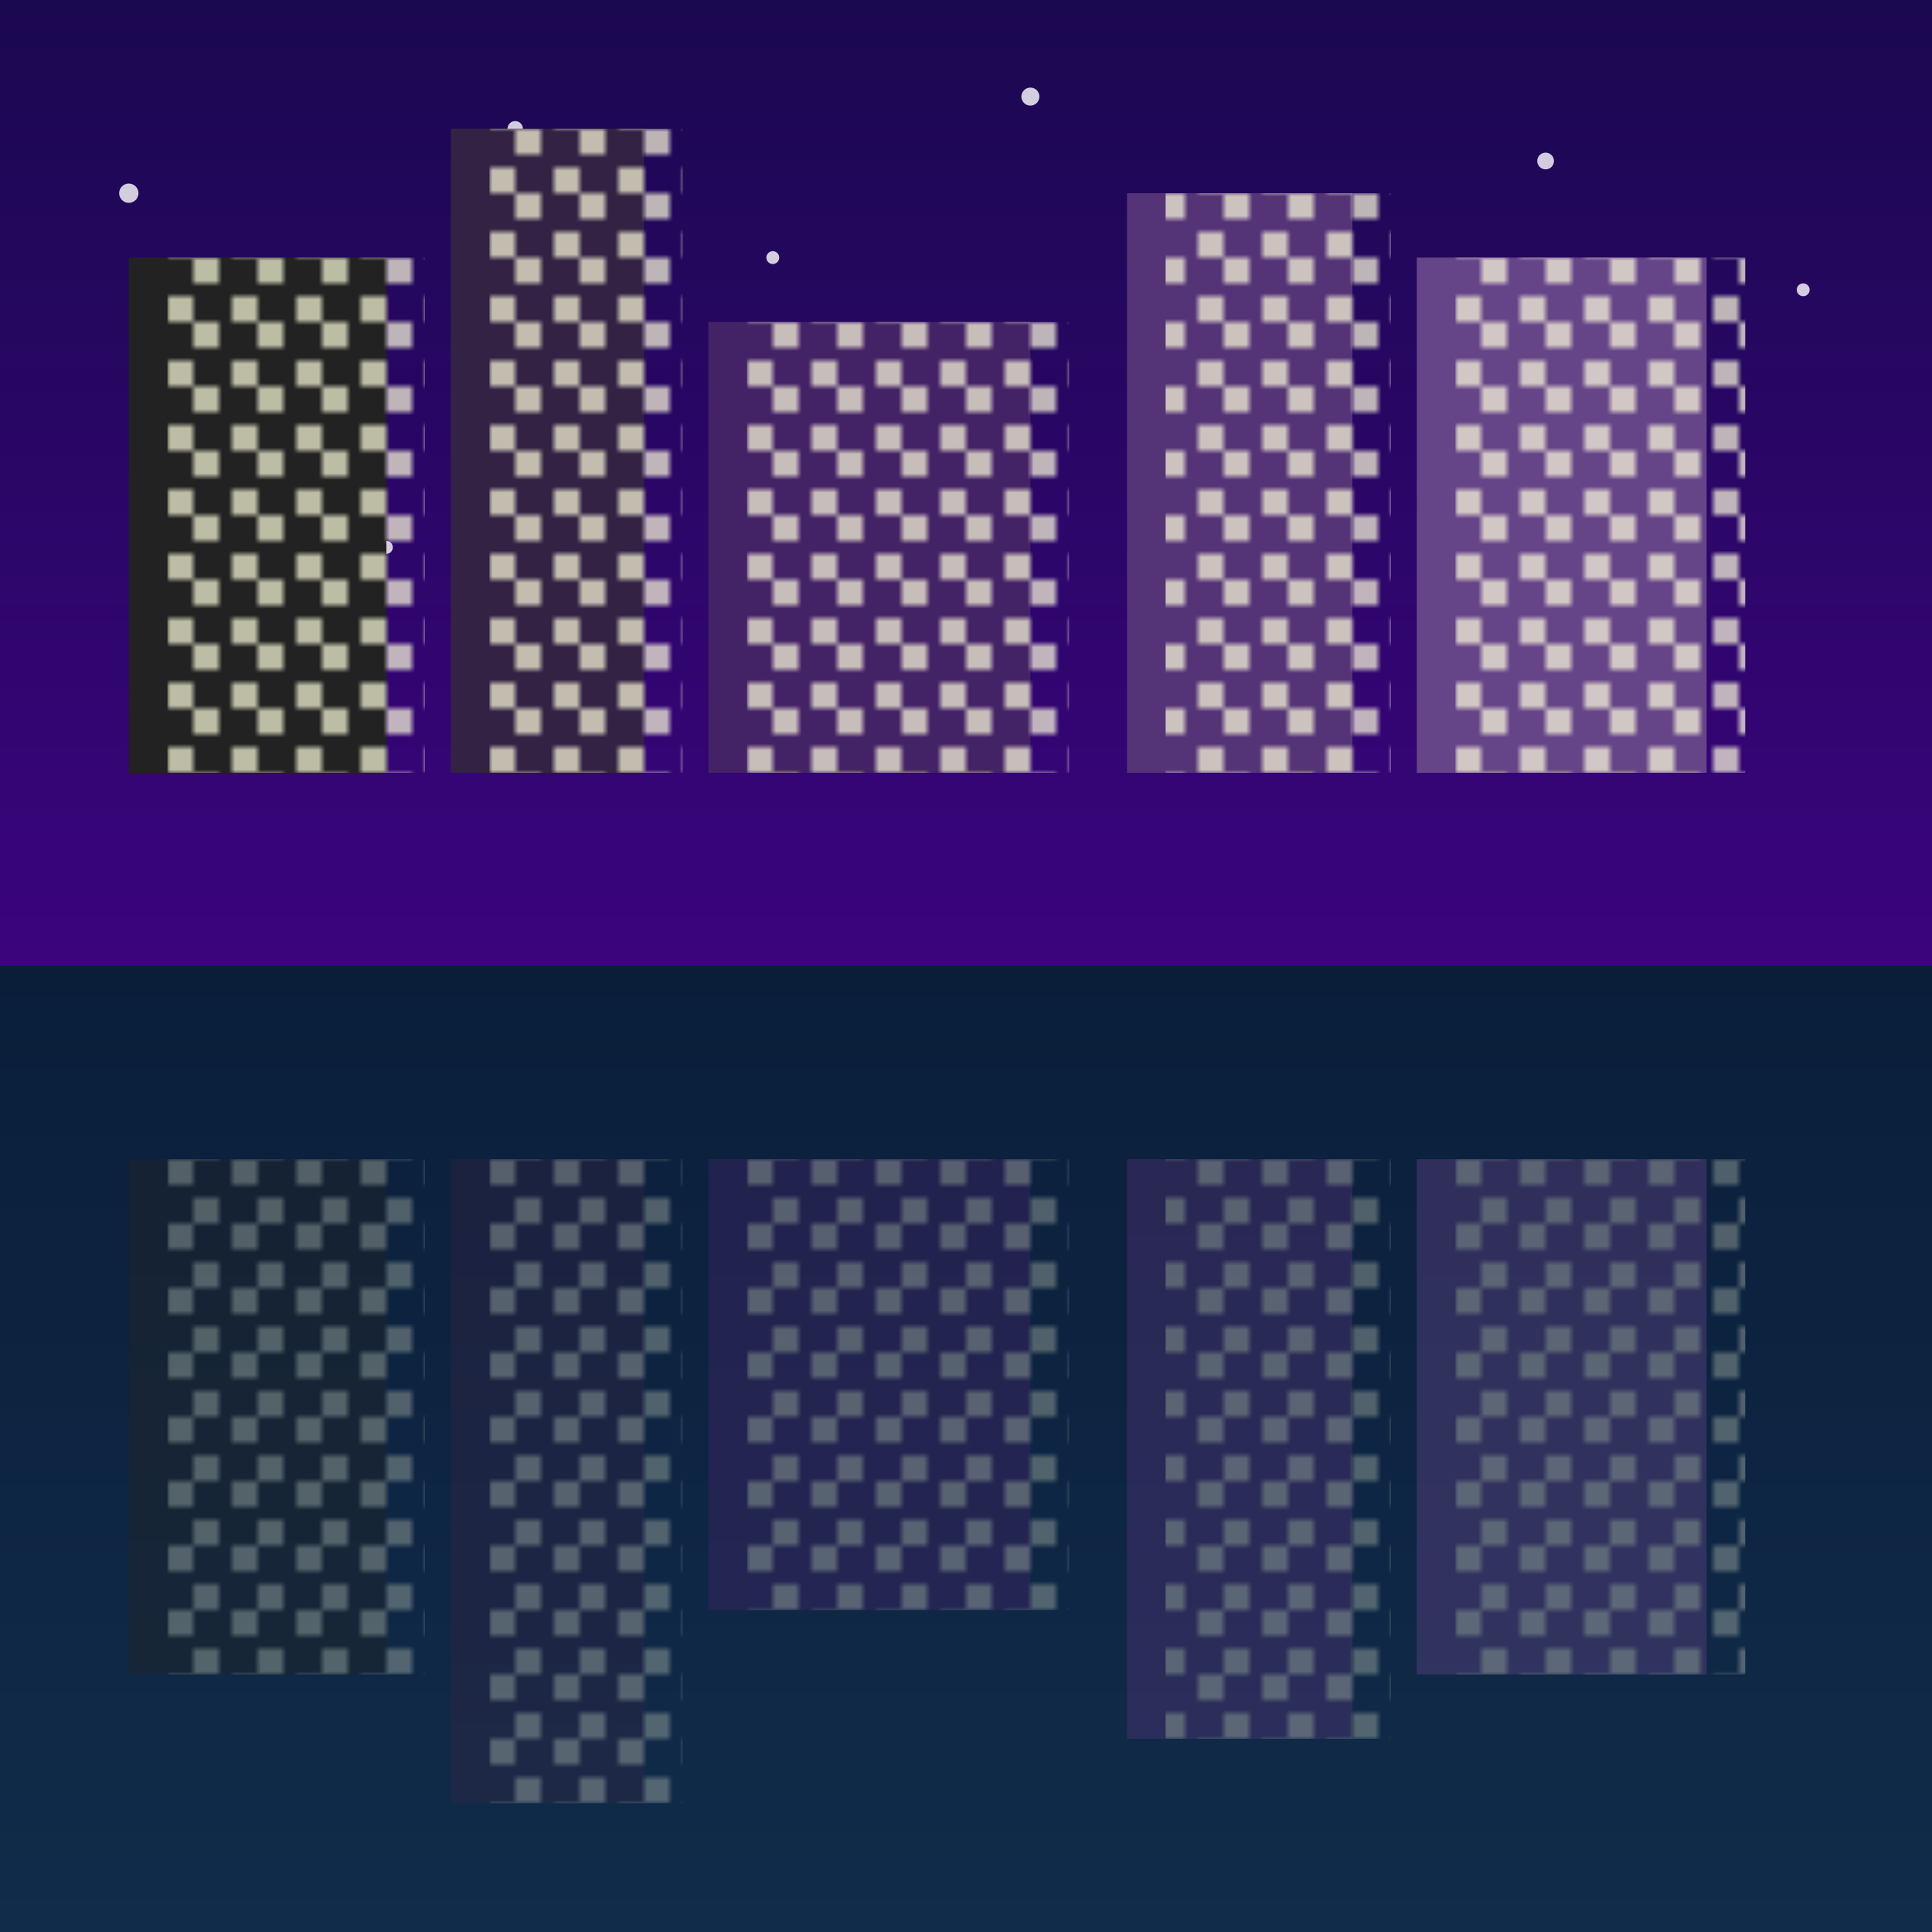 <svg xmlns="http://www.w3.org/2000/svg" viewBox="0 0 300 300">
  <defs>
    <linearGradient id="skyGrad" x1="0" y1="0" x2="0" y2="1">
      <stop offset="0%" stop-color="#1a0850"/>
      <stop offset="100%" stop-color="#3b047e"/>
    </linearGradient>
    <linearGradient id="oceanGrad" x1="0" y1="0" x2="0" y2="1">
      <stop offset="0%" stop-color="#0a1e3a"/>
      <stop offset="100%" stop-color="#102c4a"/>
    </linearGradient>
    <pattern id="windowPattern" width="10" height="10" patternUnits="userSpaceOnUse">
      <rect x="0" y="0" width="4" height="4" fill="#ffd"/>
      <rect x="6" y="6" width="4" height="4" fill="#ffd"/>
    </pattern>
    <filter id="waterWaves" x="-20%" y="-20%" width="140%" height="140%">
      <feTurbulence type="fractalNoise" baseFrequency="0.02" numOctaves="3" result="noise"/>
      <feDisplacementMap in="SourceGraphic" in2="noise" scale="5" xChannelSelector="R" yChannelSelector="G"/>
    </filter>
    <mask id="waveMask">
      <rect x="0" y="0" width="300" height="300" fill="white"/>
      <path d="M0,200 C50,190 100,210 150,200 C200,190 250,210 300,200 L300,300 L0,300 Z" fill="black"/>
    </mask>
  </defs>
  <!-- Sky -->
  <rect x="0" y="0" width="300" height="150" fill="url(#skyGrad)"/>
  <!-- Stars -->
  <g fill="#fff" opacity="0.8">
    <circle cx="20" cy="30" r="1.5"/>
    <circle cx="50" cy="60" r="1"/>
    <circle cx="80" cy="20" r="1.2"/>
    <circle cx="120" cy="40" r="1"/>
    <circle cx="160" cy="15" r="1.4"/>
    <circle cx="200" cy="50" r="1"/>
    <circle cx="240" cy="25" r="1.3"/>
    <circle cx="280" cy="45" r="1"/>
    <circle cx="180" cy="80" r="1"/>
    <circle cx="60" cy="85" r="1"/>
    <circle cx="140" cy="90" r="1.1"/>
  </g>
  <!-- Upside-down Cityscape -->
  <g transform="translate(0,-60)">
    <rect x="20" y="100" width="40" height="80" fill="#222"/>
    <rect x="70" y="80" width="30" height="100" fill="#332244"/>
    <rect x="110" y="110" width="50" height="70" fill="#442266"/>
    <rect x="175" y="90" width="35" height="90" fill="#553377"/>
    <rect x="220" y="100" width="45" height="80" fill="#664488"/>
    <g fill="url(#windowPattern)" opacity="0.7">
      <rect x="26" y="100" width="40" height="80"/>
      <rect x="76" y="80" width="30" height="100"/>
      <rect x="116" y="110" width="50" height="70"/>
      <rect x="181" y="90" width="35" height="90"/>
      <rect x="226" y="100" width="45" height="80"/>
    </g>
  </g>
  <!-- Ocean -->
  <rect x="0" y="150" width="300" height="150" fill="url(#oceanGrad)"/>
  <!-- Reflection -->
  <g transform="translate(0,300) scale(1,-1)" opacity="0.4" filter="url(#waterWaves)" mask="url(#waveMask)">
    <rect x="0" y="0" width="300" height="150" fill="none"/>
    <g transform="translate(0,-60)">
      <rect x="20" y="100" width="40" height="80" fill="#222"/>
      <rect x="70" y="80" width="30" height="100" fill="#332244"/>
      <rect x="110" y="110" width="50" height="70" fill="#442266"/>
      <rect x="175" y="90" width="35" height="90" fill="#553377"/>
      <rect x="220" y="100" width="45" height="80" fill="#664488"/>
      <g fill="url(#windowPattern)" opacity="0.7">
        <rect x="26" y="100" width="40" height="80"/>
        <rect x="76" y="80" width="30" height="100"/>
        <rect x="116" y="110" width="50" height="70"/>
        <rect x="181" y="90" width="35" height="90"/>
        <rect x="226" y="100" width="45" height="80"/>
      </g>
    </g>
  </g>
</svg>